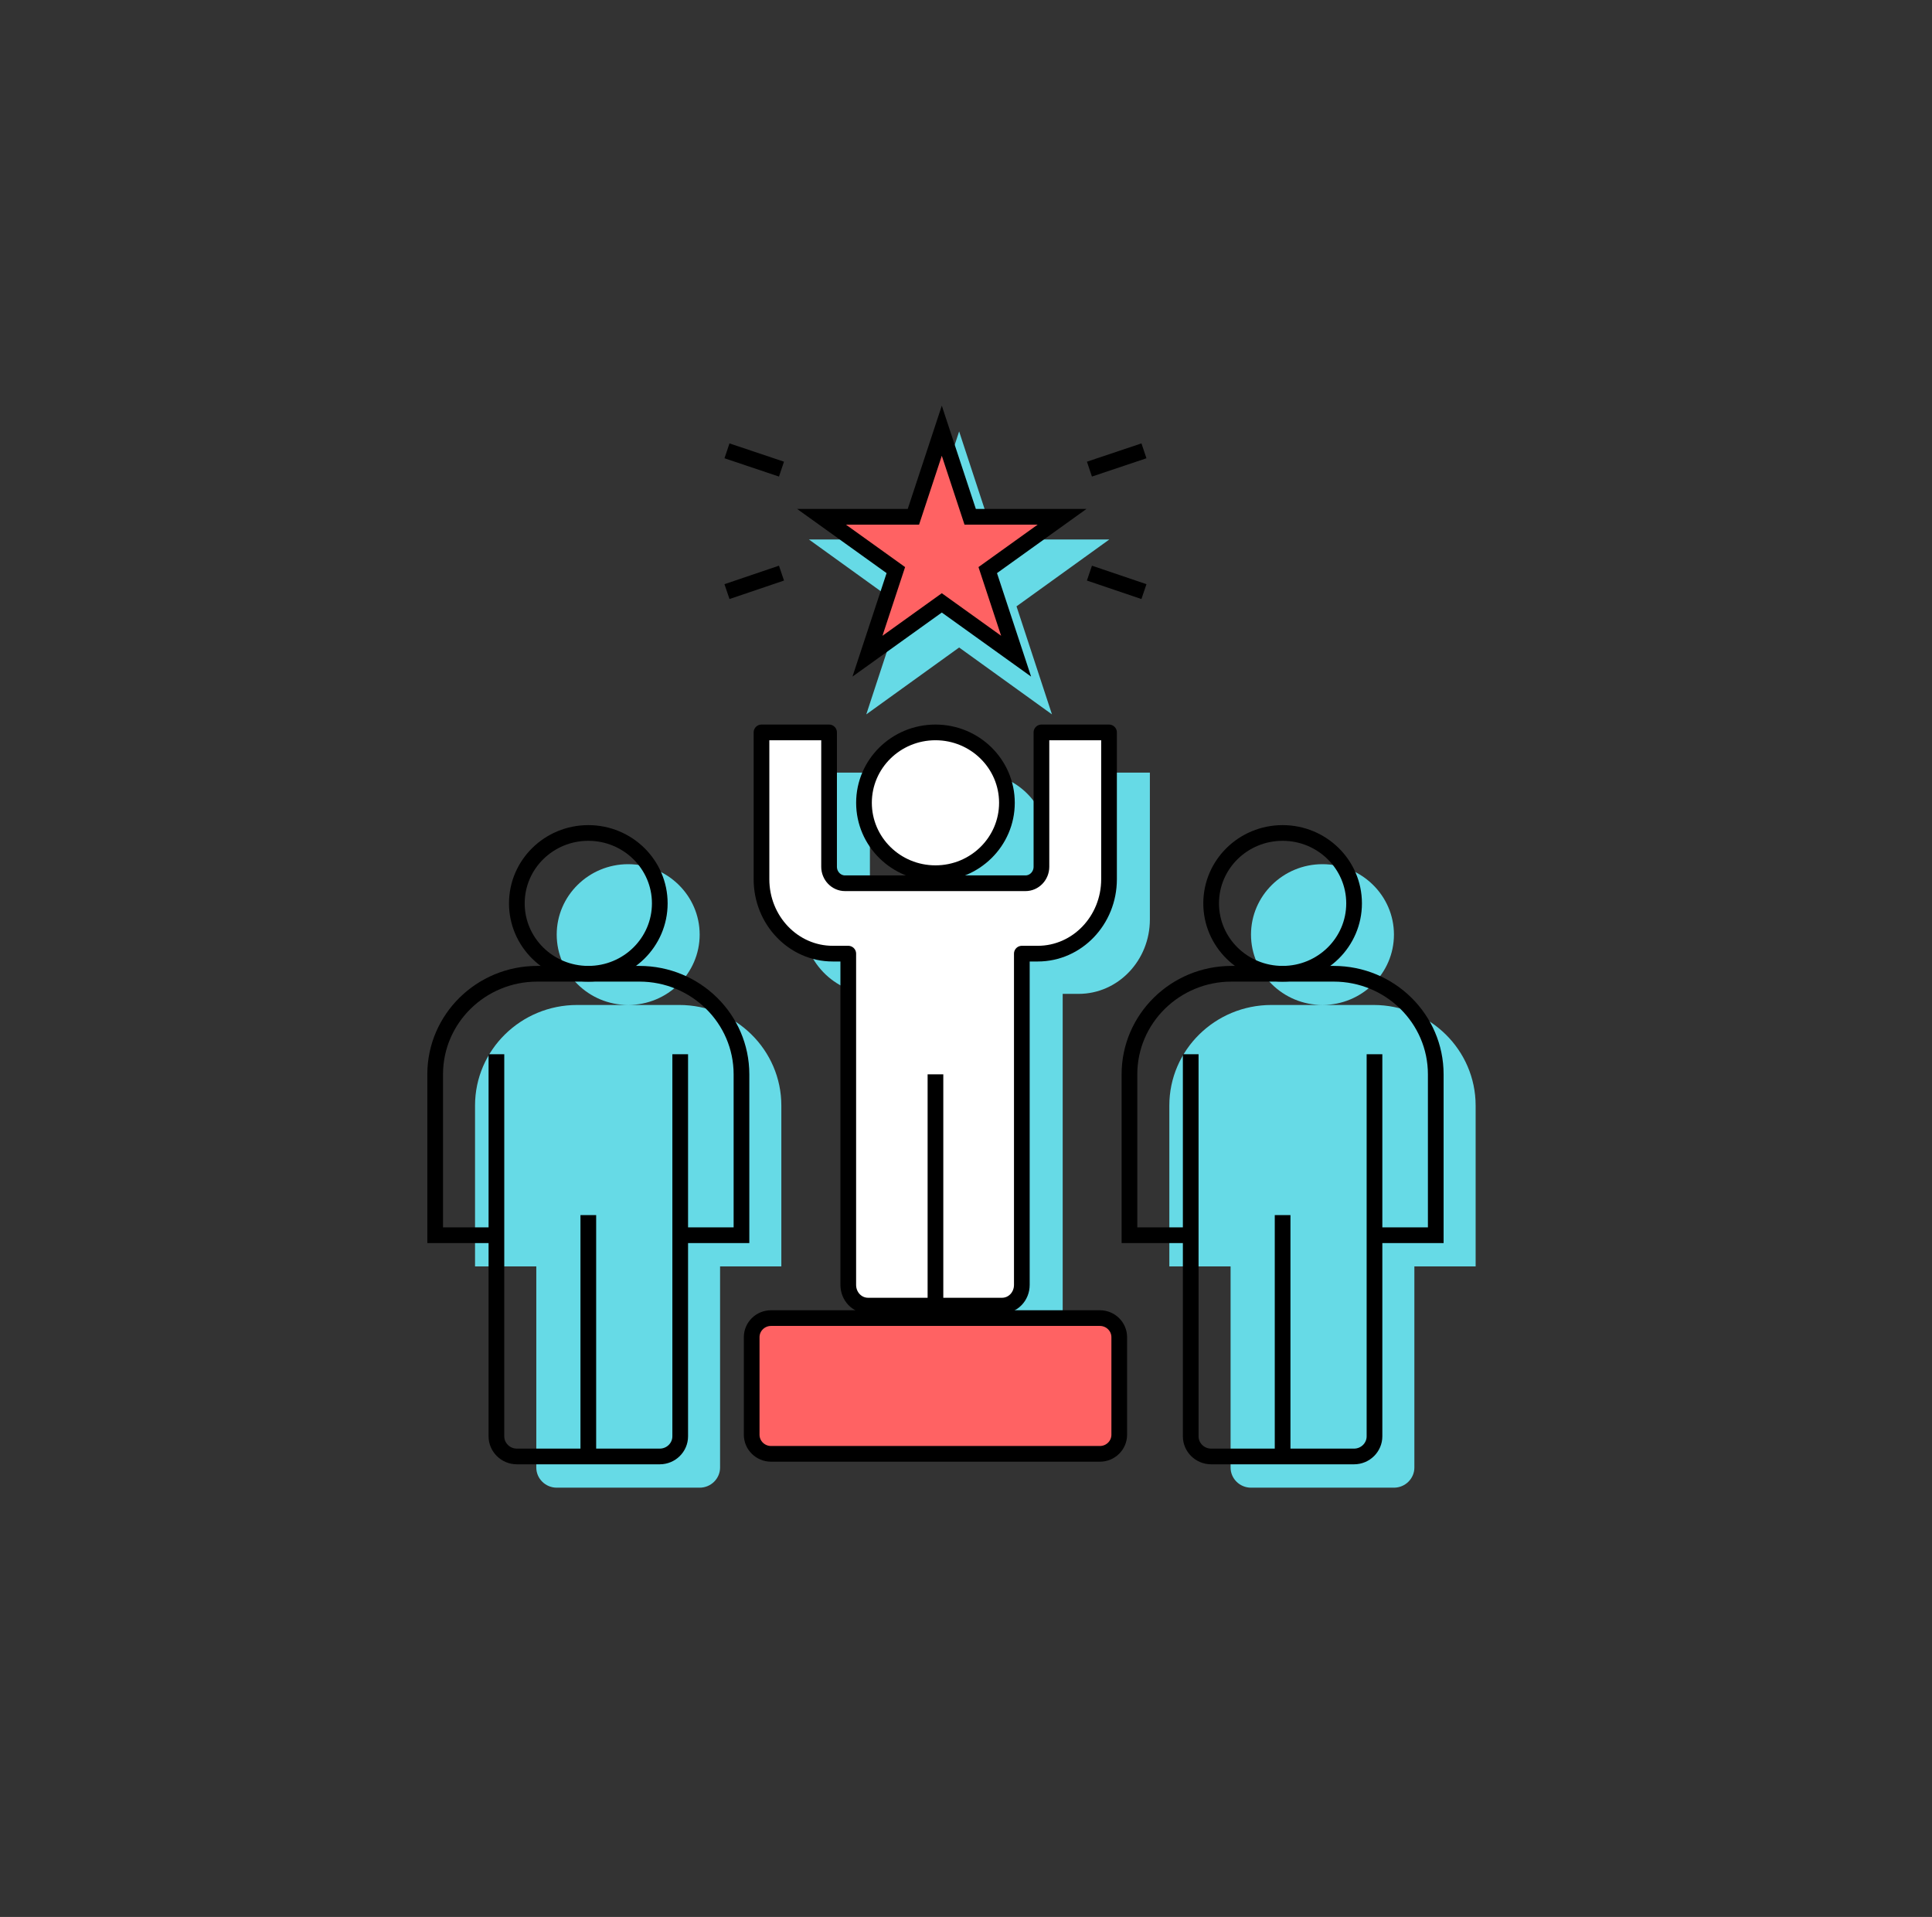 <svg width="131" height="130" viewBox="0 0 131 130" fill="none" xmlns="http://www.w3.org/2000/svg">
<rect x="0" y="0" width="131" height="130" fill="#333333" stroke="none"/>
<g clip-path="url(#clip0_143_6470)">
<path fill-rule="evenodd" clip-rule="evenodd" d="M94.517 63.38C94.517 66.012 92.343 68.154 89.671 68.154C86.999 68.154 84.825 66.012 84.825 63.38C84.825 60.748 86.999 58.606 89.671 58.606C92.343 58.606 94.517 60.748 94.517 63.38ZM95.902 85.885H100.056V74.974C100.056 71.209 96.954 68.154 93.132 68.154H86.21C82.388 68.154 79.287 71.209 79.287 74.974V85.885H83.44V99.525C83.44 100.275 84.063 100.889 84.825 100.889H94.517C95.279 100.889 95.902 100.275 95.902 99.525V85.885Z" fill="#66DAE6"/>
<path d="M86.968 66.037C89.644 66.037 91.814 63.9 91.814 61.263C91.814 58.626 89.644 56.489 86.968 56.489C84.291 56.489 82.122 58.626 82.122 61.263C82.122 63.9 84.291 66.037 86.968 66.037Z" stroke="black" stroke-width="1.064"/>
<path d="M80.737 83.768H76.583V72.857C76.583 69.092 79.685 66.037 83.506 66.037H90.429C94.251 66.037 97.352 69.092 97.352 72.857V83.768H93.198" stroke="black" stroke-width="1.064"/>
<path d="M80.737 71.493V97.408C80.737 98.158 81.36 98.772 82.121 98.772H91.814C92.575 98.772 93.198 98.158 93.198 97.408V71.493" stroke="black" stroke-width="1.064"/>
<path d="M86.968 82.404V98.772" stroke="black" stroke-width="1.064"/>
<path fill-rule="evenodd" clip-rule="evenodd" d="M47.441 63.38C47.441 66.012 45.267 68.154 42.594 68.154C39.922 68.154 37.748 66.012 37.748 63.38C37.748 60.748 39.922 58.606 42.594 58.606C45.267 58.606 47.441 60.748 47.441 63.38ZM48.825 85.885H52.979V74.974C52.979 71.209 49.877 68.154 46.056 68.154H39.133C35.311 68.154 32.21 71.209 32.21 74.974V85.885H36.364V99.525C36.364 100.275 36.987 100.889 37.748 100.889H47.441C48.202 100.889 48.825 100.275 48.825 99.525V85.885Z" fill="#66DAE6"/>
<path d="M39.891 66.037C42.568 66.037 44.737 63.9 44.737 61.263C44.737 58.626 42.568 56.489 39.891 56.489C37.215 56.489 35.045 58.626 35.045 61.263C35.045 63.9 37.215 66.037 39.891 66.037Z" stroke="black" stroke-width="1.064"/>
<path d="M33.66 83.768H29.507V72.857C29.507 69.092 32.608 66.037 36.43 66.037H43.353C47.174 66.037 50.276 69.092 50.276 72.857V83.768H46.122" stroke="black" stroke-width="1.064"/>
<path d="M33.66 71.493V97.408C33.66 98.158 34.283 98.772 35.045 98.772H44.737C45.499 98.772 46.122 98.158 46.122 97.408V71.493" stroke="black" stroke-width="1.064"/>
<path d="M39.891 82.404V98.772" stroke="black" stroke-width="1.064"/>
<path d="M65.034 29.258L67.438 36.584H75.221L68.925 41.12L71.329 48.447L65.034 43.911L58.738 48.447L61.142 41.12L54.847 36.584H62.63L65.034 29.258Z" fill="#66DAE6"/>
<path d="M63.859 29.21L65.783 35.047H72.014L66.974 38.662L68.898 44.5L63.859 40.885L58.819 44.5L60.743 38.662L55.703 35.047H61.934L63.859 29.21Z" fill="#FF6263" stroke="black" stroke-width="1.064"/>
<path d="M72.083 67.401H73.136C75.808 67.401 77.968 65.137 77.968 62.354V52.397H73.385V61.508C73.385 62.122 72.9 62.627 72.305 62.627H60.065C59.469 62.627 58.985 62.122 58.985 61.508V52.397H54.402V62.354C54.402 65.137 56.562 67.401 59.234 67.401H60.286V89.865C60.286 90.643 60.882 91.27 61.63 91.27H70.713C71.46 91.27 72.056 90.643 72.056 89.865V67.401H72.083Z" fill="#66DAE6"/>
<path d="M66.199 61.945C68.875 61.945 71.045 59.807 71.045 57.171C71.045 54.534 68.875 52.397 66.199 52.397C63.522 52.397 61.352 54.534 61.352 57.171C61.352 59.807 63.522 61.945 66.199 61.945Z" fill="#66DAE6"/>
<path d="M69.314 64.673H70.366C73.039 64.673 75.198 62.409 75.198 59.626V49.669H70.615V58.781C70.615 59.394 70.131 59.899 69.535 59.899H57.296C56.7 59.899 56.216 59.394 56.216 58.781V49.669H51.633V59.626C51.633 62.409 53.793 64.673 56.465 64.673H57.517V87.137C57.517 87.915 58.112 88.542 58.86 88.542H67.943C68.691 88.542 69.286 87.915 69.286 87.137V64.673H69.314Z" fill="white" stroke="black" stroke-width="1.064" stroke-linejoin="round"/>
<path d="M63.429 88.542V72.857" stroke="black" stroke-width="1.064" stroke-linejoin="round"/>
<path d="M63.429 59.217C66.106 59.217 68.275 57.08 68.275 54.443C68.275 51.806 66.106 49.669 63.429 49.669C60.753 49.669 58.583 51.806 58.583 54.443C58.583 57.08 60.753 59.217 63.429 59.217Z" fill="white" stroke="black" stroke-width="1.064" stroke-linejoin="round"/>
<path d="M74.576 89.388H52.283C51.557 89.388 50.968 89.968 50.968 90.684V97.299C50.968 98.015 51.557 98.595 52.283 98.595H74.576C75.302 98.595 75.891 98.015 75.891 97.299V90.684C75.891 89.968 75.302 89.388 74.576 89.388Z" fill="#FF6263" stroke="black" stroke-width="1.064"/>
<path d="M73.869 38.867L77.566 40.121" stroke="black" stroke-width="1.064" stroke-linejoin="round"/>
<path d="M49.293 30.574L52.989 31.815" stroke="black" stroke-width="1.064" stroke-linejoin="round"/>
<path d="M52.989 38.867L49.293 40.121" stroke="black" stroke-width="1.064" stroke-linejoin="round"/>
<path d="M77.566 30.574L73.869 31.815" stroke="black" stroke-width="1.064" stroke-linejoin="round"/>
</g>
<defs>
<clipPath id="clip0_143_6470">
<rect width="71.307" height="74.5" fill="white" transform="translate(28.814 27)"/>
</clipPath>
</defs>
</svg>
